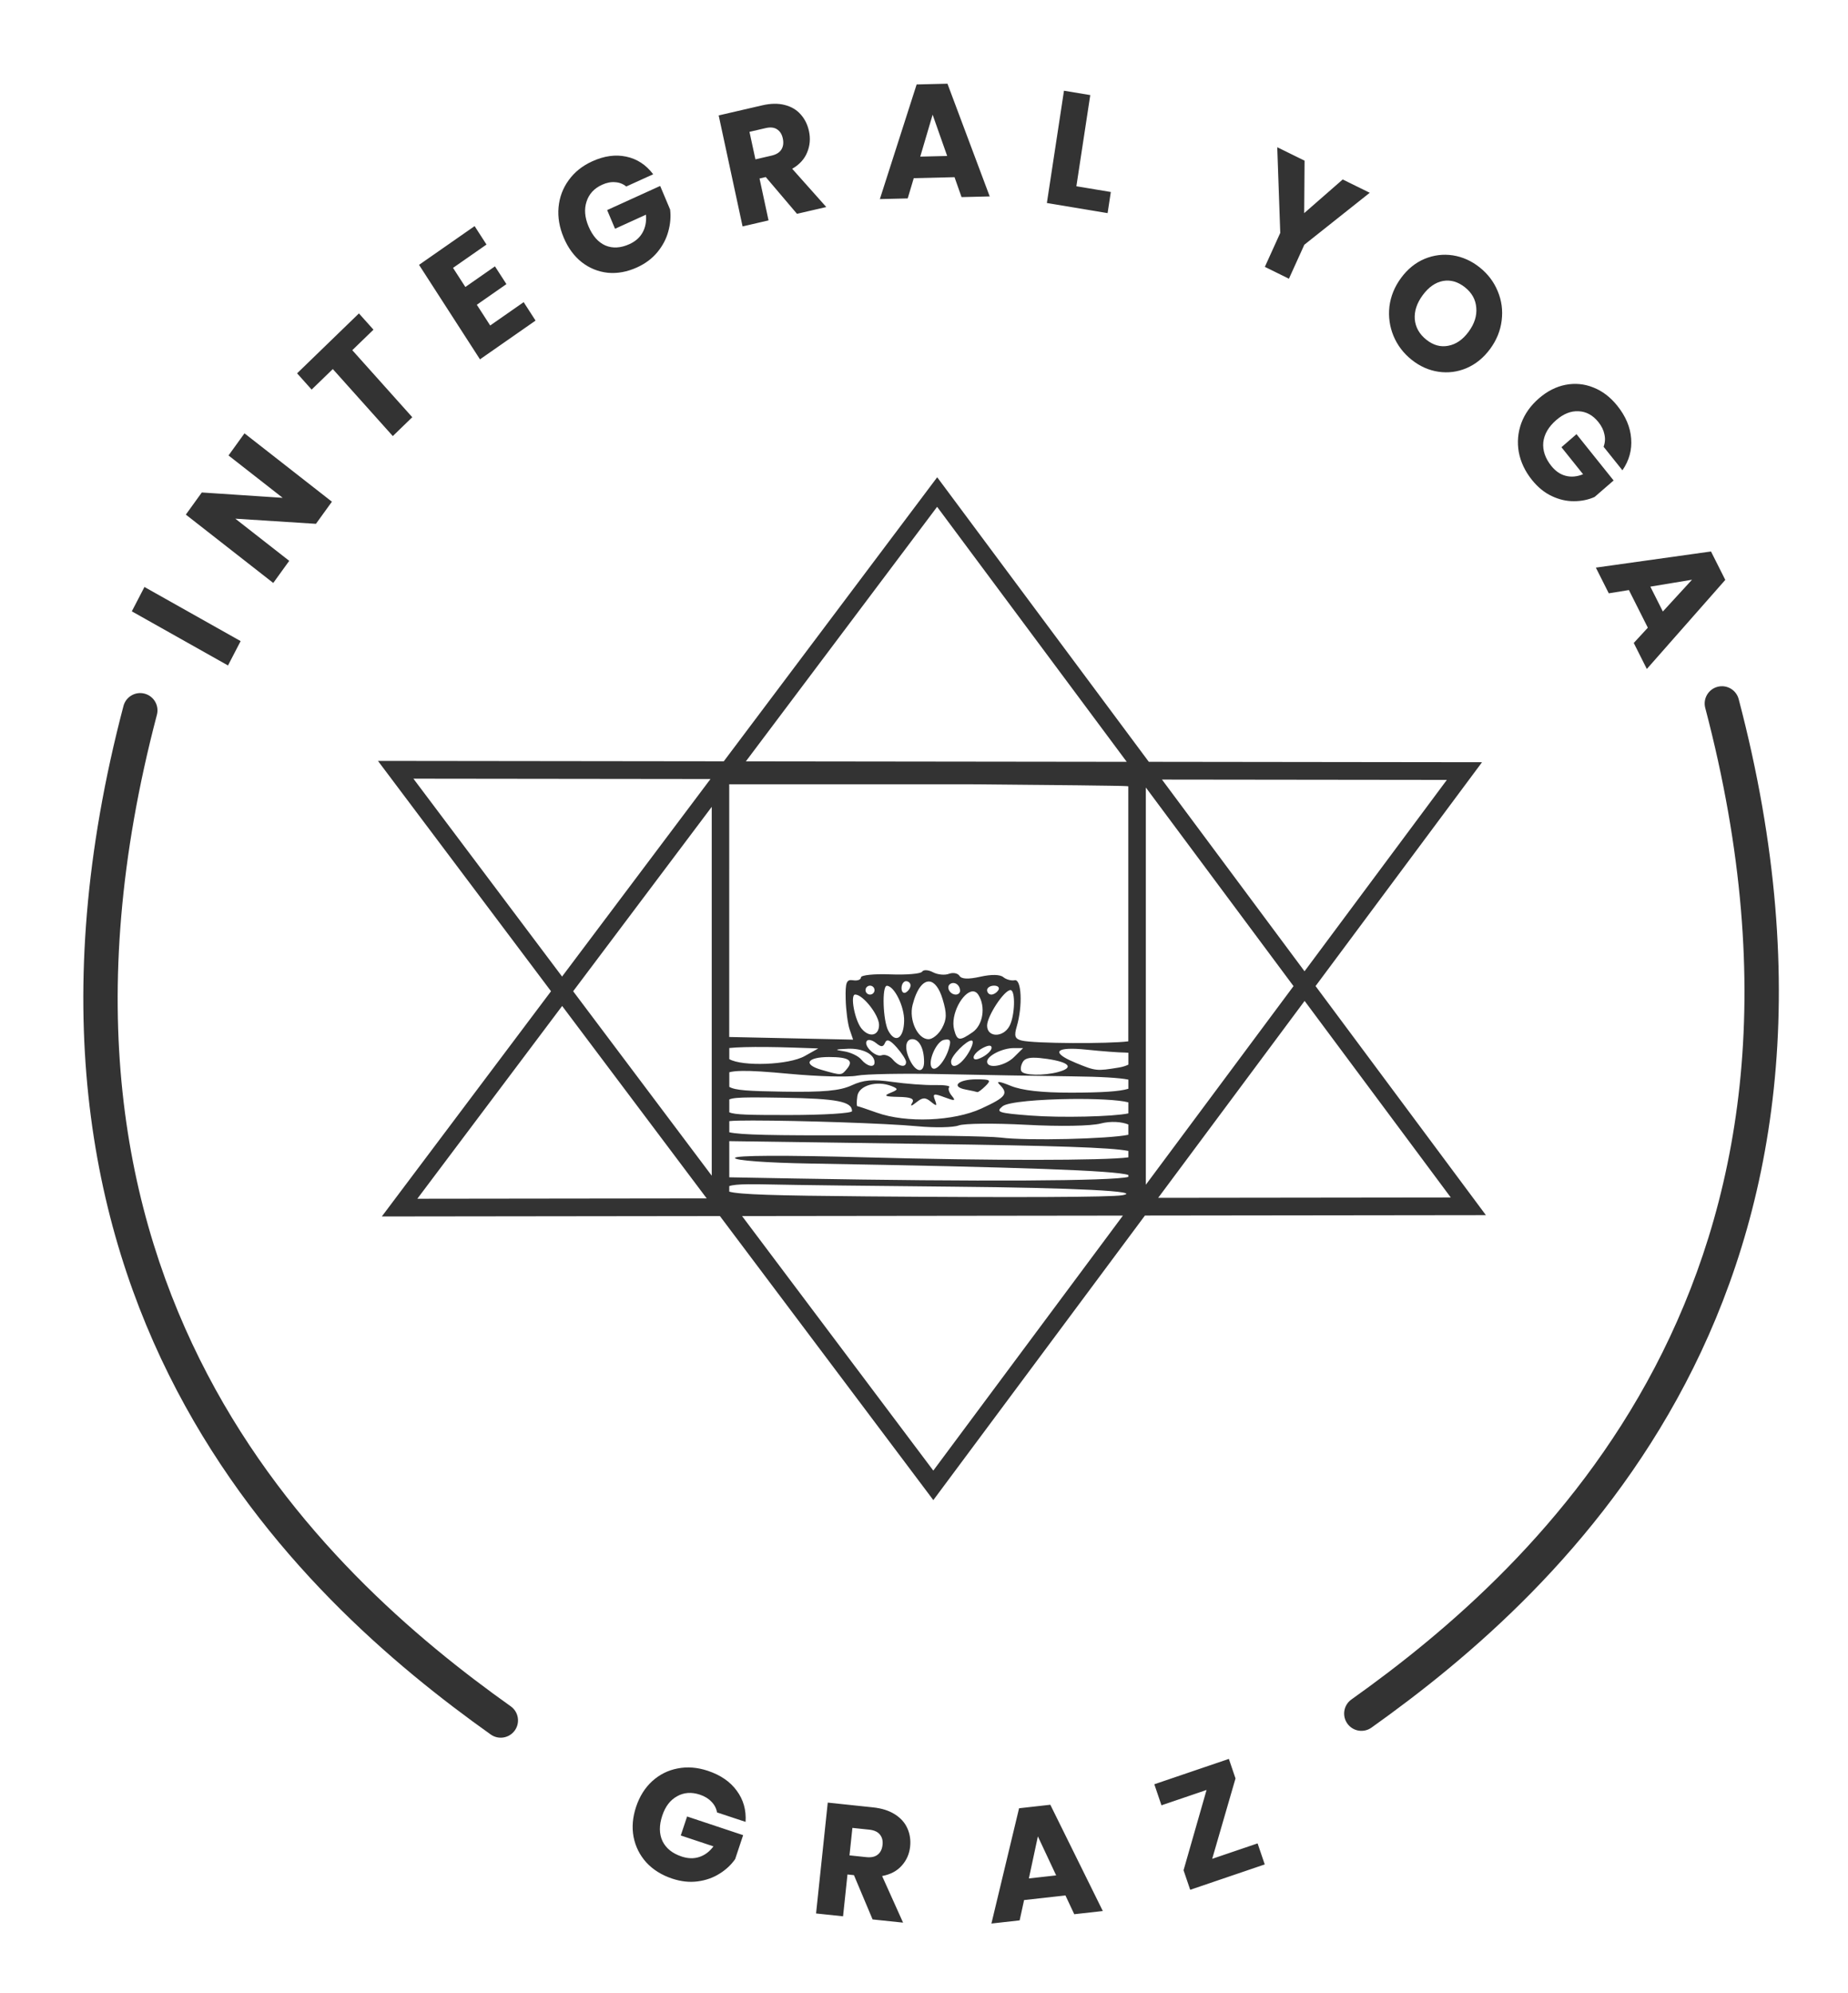 <svg xmlns="http://www.w3.org/2000/svg" id="svg1" version="1.1" viewBox="0 0 193.942 209.121" height="209.121mm" width="193.942mm">
  <defs id="defs1"></defs>
  <g transform="translate(-16.44,-16.44)" id="layer1">
    <g transform="matrix(1.968,0,0,1.968,-97.223,-287.562)" id="g2">
      <g style="fill:#1a1a1a" transform="translate(2.551,7.288)" id="g6">
        <path d="m 105.182,172.634 -11.381,15.147 -18.441,-0.022 9.229,12.283 -9.023,12.009 18.029,-0.022 11.381,15.147 11.284,-15.174 18.182,-0.022 -9.083,-12.214 8.877,-11.936 -17.769,-0.022 z m -0.004,1.576 10.112,13.598 -20.311,-0.025 z m -27.928,14.496 15.842,0.019 -7.914,10.533 z m 39.919,0.048 15.191,0.018 -7.589,10.205 z m -23.077,0.252 H 107 c 4.352,0.035 8.006,0.075 8.273,0.098 l 0.1,0.009 v 13.6 c -1.015,0.134 -5.032,0.124 -5.694,-0.045 -0.353,-0.09 -0.404,-0.239 -0.254,-0.746 0.321,-1.091 0.256,-2.545 -0.11,-2.468 -0.179,0.037 -0.453,-0.037 -0.608,-0.165 -0.177,-0.146 -0.638,-0.153 -1.229,-0.021 -0.641,0.143 -0.998,0.128 -1.108,-0.048 -0.089,-0.143 -0.343,-0.191 -0.564,-0.107 -0.221,0.084 -0.603,0.046 -0.85,-0.085 -0.247,-0.131 -0.506,-0.145 -0.577,-0.031 -0.071,0.114 -0.834,0.179 -1.695,0.145 -0.862,-0.034 -1.567,0.039 -1.567,0.161 0,0.122 -0.189,0.191 -0.42,0.153 -0.351,-0.058 -0.416,0.106 -0.395,1.001 0.014,0.589 0.109,1.317 0.211,1.618 l 0.186,0.547 -3.332,-0.071 -3.275,-0.07 z m 22.216,0.171 7.876,10.591 -7.876,10.591 z m -23.149,1.032 V 209.877 l -7.39,-9.835 z m 10.361,9.296 c 0.132,0 0.24,0.101 0.24,0.224 0,0.123 -0.108,0.29 -0.24,0.371 -0.132,0.081 -0.24,-0.02 -0.24,-0.224 0,-0.204 0.108,-0.371 0.24,-0.371 z m 1.252,0.018 c 0.262,0.028 0.517,0.336 0.698,0.937 0.232,0.767 0.226,1.071 -0.031,1.547 -0.176,0.325 -0.499,0.592 -0.719,0.592 -0.578,0 -1.055,-1.022 -0.852,-1.824 0.218,-0.861 0.566,-1.287 0.903,-1.251 z m 1.291,0.079 c 0.178,0.013 0.339,0.186 0.339,0.419 0,0.109 -0.102,0.198 -0.226,0.198 -0.326,0 -0.54,-0.42 -0.292,-0.572 0.058,-0.036 0.119,-0.049 0.179,-0.045 z m -4.463,0.141 c 0.132,0 0.24,0.107 0.24,0.238 0,0.131 -0.108,0.238 -0.24,0.238 -0.132,0 -0.24,-0.107 -0.24,-0.238 0,-0.131 0.108,-0.238 0.24,-0.238 z m 6.617,0 c 0.206,0 0.308,0.107 0.226,0.238 -0.082,0.131 -0.25,0.238 -0.374,0.238 -0.124,0 -0.226,-0.107 -0.226,-0.238 0,-0.131 0.168,-0.238 0.374,-0.238 z m -5.716,0.007 c 0.398,0.017 0.935,1.112 0.918,1.875 -0.02,0.938 -0.468,1.218 -0.842,0.527 -0.291,-0.539 -0.351,-2.413 -0.076,-2.402 z m 6.588,0.23 c 0.279,0 0.241,1.374 -0.054,1.919 -0.339,0.627 -1.192,0.609 -1.192,-0.025 0,-0.509 0.91,-1.894 1.246,-1.894 z m -2.025,0.069 c 0.118,-0.007 0.227,0.048 0.314,0.184 0.401,0.627 0.249,1.607 -0.308,1.993 -0.699,0.485 -0.825,0.468 -0.983,-0.131 -0.216,-0.82 0.466,-2.016 0.977,-2.046 z m -6.255,0.168 c 0.415,0 1.272,1.092 1.272,1.621 0,0.58 -0.518,0.692 -0.929,0.2 -0.366,-0.437 -0.627,-1.821 -0.343,-1.821 z m 23.966,0.34 7.795,10.482 -15.604,0.019 z m -39.593,0.27 7.708,10.26 -15.431,0.019 z m 18.674,1.769 c 0.367,0 0.626,0.5 0.626,1.209 0,0.589 -0.393,0.587 -0.712,-0.004 -0.349,-0.646 -0.309,-1.205 0.086,-1.205 z m 1.892,0.021 c 0.153,0.019 0.155,0.154 0.052,0.493 -0.2,0.658 -0.688,1.221 -0.887,1.024 -0.273,-0.271 0.209,-1.419 0.63,-1.5 0.086,-0.017 0.154,-0.023 0.205,-0.017 z m -4.223,0.024 c 0.105,-0.01 0.265,0.053 0.406,0.17 0.266,0.219 0.371,0.213 0.471,-0.025 0.091,-0.218 0.271,-0.145 0.624,0.254 0.273,0.309 0.496,0.657 0.496,0.773 0,0.324 -0.388,0.252 -0.709,-0.131 -0.158,-0.189 -0.424,-0.291 -0.591,-0.227 -0.338,0.129 -1.015,-0.546 -0.781,-0.778 0.021,-0.02 0.05,-0.032 0.085,-0.035 z m 5.49,0.029 c 0.016,0.002 0.03,0.008 0.04,0.018 0.073,0.072 -0.047,0.402 -0.266,0.734 -0.402,0.608 -0.867,0.803 -0.867,0.364 0,-0.304 0.85,-1.147 1.093,-1.116 z m 0.944,0.275 c 0.081,-0.003 0.124,0.034 0.124,0.11 0,0.131 -0.216,0.352 -0.48,0.493 -0.309,0.164 -0.48,0.17 -0.48,0.017 0,-0.131 0.216,-0.352 0.48,-0.493 0.154,-0.082 0.275,-0.124 0.356,-0.127 z m -11.862,0.07 c 0.437,0.004 0.916,0.014 1.422,0.031 l 1.321,0.045 -0.72,0.405 c -0.863,0.486 -3.338,0.565 -4.025,0.165 v -0.592 c 0.393,-0.043 1.104,-0.062 2.002,-0.054 z m 13.171,0.057 h 0.496 l -0.48,0.476 c -0.495,0.491 -1.441,0.653 -1.441,0.246 0,-0.31 0.814,-0.722 1.425,-0.722 z m -8.856,0.036 c 0.797,-0.033 1.429,0.288 1.429,0.726 0,0.305 -0.397,0.22 -0.708,-0.152 -0.158,-0.189 -0.576,-0.387 -0.93,-0.44 -0.526,-0.08 -0.488,-0.104 0.21,-0.133 z m 11.744,0.006 c 0.242,-0.014 0.578,-3.8e-4 1.005,0.044 0.812,0.084 1.73,0.153 2.041,0.153 0.065,0 0.122,0.004 0.175,0.01 v 0.635 c -0.139,0.064 -0.305,0.121 -0.511,0.154 -1.185,0.194 -1.232,0.189 -2.281,-0.242 -1.04,-0.428 -1.156,-0.712 -0.429,-0.754 z m -12.742,0.435 c 1.052,0 1.33,0.184 0.955,0.632 -0.301,0.36 -0.28,0.359 -1.358,0.051 -1.008,-0.288 -0.774,-0.683 0.403,-0.683 z m 10.914,0.037 c 0.188,-0.002 0.427,0.021 0.73,0.065 1.195,0.178 1.431,0.469 0.567,0.699 -0.77,0.204 -1.812,0.183 -1.951,-0.04 -0.065,-0.104 -0.029,-0.332 0.079,-0.507 0.09,-0.145 0.262,-0.215 0.575,-0.218 z m -15.58,0.703 c 0.551,-0.01 1.37,0.045 2.534,0.154 1.543,0.144 3.173,0.189 3.622,0.1 0.449,-0.089 2.491,-0.126 4.538,-0.082 2.047,0.044 5.171,0.098 6.942,0.119 1.526,0.018 2.522,0.077 2.993,0.174 v 0.487 c -0.46,0.145 -1.422,0.206 -3.04,0.208 -1.586,0.002 -2.638,-0.117 -3.241,-0.366 -0.584,-0.241 -0.789,-0.266 -0.593,-0.071 0.495,0.491 0.358,0.674 -0.96,1.282 -1.479,0.682 -4.011,0.783 -5.582,0.222 -0.528,-0.189 -0.995,-0.345 -1.037,-0.346 -0.042,-0.002 -0.042,-0.244 0,-0.539 0.082,-0.57 1.049,-0.847 1.838,-0.527 0.354,0.144 0.345,0.185 -0.08,0.358 -0.376,0.153 -0.282,0.199 0.434,0.213 0.665,0.012 0.865,0.098 0.734,0.314 -0.123,0.202 -0.05,0.193 0.226,-0.029 0.329,-0.264 0.476,-0.269 0.772,-0.026 0.306,0.252 0.341,0.237 0.213,-0.094 -0.133,-0.343 -0.065,-0.362 0.51,-0.145 0.553,0.208 0.618,0.196 0.39,-0.077 -0.151,-0.18 -0.213,-0.387 -0.139,-0.461 0.074,-0.074 -0.278,-0.124 -0.782,-0.113 -0.505,0.012 -1.522,-0.065 -2.261,-0.17 -1.038,-0.148 -1.53,-0.105 -2.161,0.187 -0.623,0.288 -1.492,0.368 -3.657,0.335 -1.875,-0.029 -2.557,-0.073 -2.865,-0.256 v -0.778 c 0.152,-0.042 0.364,-0.066 0.654,-0.071 z m 12.526,0.449 c -0.971,0 -1.384,0.391 -0.575,0.545 0.299,0.057 0.579,0.118 0.621,0.136 0.043,0.018 0.239,-0.128 0.437,-0.324 0.32,-0.317 0.266,-0.357 -0.483,-0.357 z m -12.012,0.965 c 0.425,-0.002 0.983,0.005 1.717,0.017 2.86,0.045 3.661,0.201 3.661,0.713 0,0.115 -1.513,0.209 -3.361,0.209 -2.103,0 -2.889,-0.01 -3.184,-0.145 v -0.686 c 0.171,-0.075 0.506,-0.104 1.167,-0.107 z m 17.035,0.084 c 1.302,-0.016 2.56,0.042 3.079,0.179 v 0.589 c -0.795,0.171 -3.566,0.243 -5.232,0.114 -1.71,-0.132 -1.857,-0.182 -1.475,-0.494 0.285,-0.233 1.981,-0.368 3.628,-0.388 z m -16.883,1.147 c 2.377,0.002 7.022,0.148 8.707,0.306 0.924,0.087 1.917,0.068 2.206,-0.042 0.289,-0.11 1.91,-0.126 3.602,-0.036 1.812,0.097 3.445,0.068 3.975,-0.069 0.544,-0.14 1.126,-0.089 1.472,0.053 v 0.549 c -1.016,0.217 -5.376,0.333 -6.813,0.149 -0.594,-0.076 -4.129,-0.13 -7.854,-0.12 -4.293,0.012 -6.014,-0.023 -6.614,-0.162 v -0.595 c 0.203,-0.024 0.668,-0.035 1.32,-0.034 z m -1.32,1.1 10.6,0.15 c 6.771,0.096 9.75,0.186 10.682,0.373 v 0.342 c -1.26,0.174 -7.448,0.18 -13.956,7.5e-4 -4.432,-0.122 -7.023,-0.11 -7.023,0.033 0,0.132 1.679,0.256 4.022,0.296 11.233,0.192 16.275,0.372 16.957,0.611 v 0.101 c -0.825,0.224 -7.998,0.262 -17.765,0.086 l -3.517,-0.064 z m 1.036,2.299 c 0.304,-0.003 0.676,3.9e-4 1.127,0.011 1.288,0.03 5.69,0.083 9.784,0.119 6.46,0.057 10.202,0.247 9.004,0.457 -0.595,0.104 -5.682,0.127 -13.626,0.06 -4.89,-0.041 -6.786,-0.098 -7.326,-0.253 v -0.295 c 0.175,-0.062 0.493,-0.094 1.036,-0.1 z m 19.955,1.672 -10.111,13.597 -10.198,-13.572 z" style="display:inline;fill:#333333;fill-opacity:1;stroke-width:0.377;stroke-linecap:round" id="path4"></path>
        <path id="path5" d="m 62.914,184.172 c -0.492,-0.129 -0.996,0.166 -1.125,0.658 -4.12,15.66 -1.815,27.607 2.844,36.494 4.658,8.887 11.626,14.713 16.74,18.35 0.415,0.295 0.99,0.198 1.285,-0.217 0.295,-0.415 0.198,-0.99 -0.217,-1.285 -5,-3.555 -11.715,-9.193 -16.176,-17.703 -4.461,-8.51 -6.712,-19.894 -2.693,-35.17 0.13,-0.493 -0.165,-0.998 -0.658,-1.127 z" style="color:#000000;font-style:normal;font-variant:normal;font-weight:normal;font-stretch:normal;font-size:medium;line-height:normal;font-family:sans-serif;font-variant-ligatures:normal;font-variant-position:normal;font-variant-caps:normal;font-variant-numeric:normal;font-variant-alternates:normal;font-variant-east-asian:normal;font-feature-settings:normal;font-variation-settings:normal;text-indent:0;text-align:start;text-decoration-line:none;text-decoration-style:solid;text-decoration-color:#000000;letter-spacing:normal;word-spacing:normal;text-transform:none;writing-mode:lr-tb;direction:ltr;text-orientation:mixed;dominant-baseline:auto;baseline-shift:baseline;text-anchor:start;white-space:normal;shape-padding:0;shape-margin:0;inline-size:0;clip-rule:nonzero;display:inline;overflow:visible;visibility:visible;isolation:auto;mix-blend-mode:normal;color-interpolation:sRGB;color-interpolation-filters:linearRGB;solid-color:#000000;solid-opacity:1;vector-effect:none;fill:#333333;fill-opacity:1;fill-rule:nonzero;stroke:none;stroke-linecap:round;stroke-linejoin:miter;stroke-miterlimit:4;stroke-dasharray:none;stroke-dashoffset:0;stroke-opacity:1;-inkscape-stroke:none;paint-order:markers stroke fill;color-rendering:auto;image-rendering:auto;shape-rendering:auto;text-rendering:auto;enable-background:accumulate;stop-color:#000000;stop-opacity:1"></path>
        <path aria-label="INTEGRAL YOGA" transform="matrix(0.961,-0.012,0.013,1,-0.673,5.141)" id="text5" d="m 63.806,174.109 5.297,2.95 -0.719,1.29 -5.297,-2.95 z m 10.462,-4.422 -0.902,1.169 -4.47,-0.328 2.961,2.284 -0.902,1.169 -4.801,-3.703 0.902,-1.169 4.484,0.339 -2.975,-2.295 0.902,-1.169 z m 1.635,-10.02 0.795,0.876 -1.19,1.08 3.28,3.613 -1.094,0.993 -3.28,-3.613 -1.19,1.08 -0.795,-0.876 z m 5.254,-2.365 0.67,1.027 1.657,-1.081 0.623,0.955 -1.657,1.081 0.727,1.114 1.874,-1.222 0.646,0.991 -3.111,2.029 -3.313,-5.078 3.111,-2.029 0.646,0.991 z m 9.669,-4.224 q -0.269,-0.215 -0.616,-0.237 -0.342,-0.034 -0.724,0.128 -0.66,0.279 -0.873,0.885 -0.216,0.598 0.09,1.322 0.326,0.772 0.925,1.034 0.603,0.251 1.335,-0.058 0.501,-0.212 0.736,-0.611 0.242,-0.403 0.2,-0.947 l -1.726,0.73 -0.424,-1.002 2.959,-1.251 0.535,1.265 q 0.064,0.573 -0.117,1.165 -0.173,0.589 -0.616,1.095 -0.443,0.506 -1.143,0.802 -0.827,0.35 -1.631,0.267 -0.799,-0.094 -1.437,-0.583 -0.63,-0.493 -0.98,-1.32 -0.35,-0.827 -0.264,-1.623 0.09,-0.807 0.583,-1.437 0.49,-0.638 1.317,-0.988 1.002,-0.424 1.892,-0.228 0.897,0.193 1.483,0.958 z m 9.452,1.57 -1.705,-1.981 -0.347,0.073 0.47,2.24 -1.445,0.304 -1.246,-5.934 2.426,-0.509 q 0.702,-0.147 1.243,-0.005 0.55,0.14 0.886,0.52 0.334,0.371 0.444,0.895 0.124,0.592 -0.116,1.128 -0.232,0.534 -0.842,0.865 l 1.863,2.062 z m -2.266,-2.931 0.896,-0.188 q 0.397,-0.083 0.551,-0.319 0.162,-0.237 0.087,-0.592 -0.071,-0.338 -0.315,-0.49 -0.235,-0.154 -0.633,-0.07 l -0.896,0.188 z m 11.034,1.083 -2.263,0.026 -0.35,1.075 -1.546,0.018 2.124,-6.088 1.71,-0.02 2.263,6.038 -1.563,0.018 z m -0.393,-1.136 -0.777,-2.211 -0.717,2.228 z m 7.147,1.701 1.907,0.329 -0.194,1.124 -3.362,-0.58 1.03,-5.975 1.455,0.251 z m 16.272,0.543 -3.667,2.727 -0.879,1.801 -1.327,-0.648 0.879,-1.801 -0.105,-4.569 1.506,0.735 -0.059,2.797 2.162,-1.77 z m 2.203,8.931 q -0.672,-0.529 -0.989,-1.285 -0.31,-0.75 -0.205,-1.569 0.118,-0.82 0.669,-1.518 0.551,-0.699 1.315,-0.999 0.771,-0.294 1.573,-0.168 0.809,0.132 1.481,0.661 0.672,0.529 0.982,1.28 0.317,0.756 0.198,1.563 -0.113,0.813 -0.663,1.512 -0.551,0.699 -1.32,1.005 -0.764,0.3 -1.566,0.174 -0.802,-0.126 -1.474,-0.655 z m 0.834,-1.058 q 0.57,0.449 1.208,0.336 0.645,-0.107 1.137,-0.731 0.497,-0.631 0.445,-1.277 -0.04,-0.647 -0.61,-1.096 -0.577,-0.454 -1.217,-0.354 -0.633,0.106 -1.136,0.744 -0.497,0.631 -0.457,1.278 0.052,0.646 0.629,1.1 z m 9.753,5.823 q 0.131,-0.318 0.056,-0.657 -0.063,-0.338 -0.324,-0.66 -0.452,-0.557 -1.093,-0.592 -0.634,-0.041 -1.244,0.454 -0.65,0.528 -0.736,1.176 -0.073,0.649 0.427,1.266 0.343,0.422 0.792,0.537 0.454,0.121 0.965,-0.072 l -1.181,-1.455 0.845,-0.686 2.025,2.494 -1.066,0.866 q -0.533,0.221 -1.152,0.212 -0.614,-0.002 -1.223,-0.287 -0.609,-0.284 -1.088,-0.874 -0.566,-0.697 -0.711,-1.492 -0.133,-0.794 0.16,-1.543 0.298,-0.743 0.995,-1.309 0.697,-0.566 1.485,-0.705 0.8,-0.138 1.543,0.16 0.749,0.293 1.316,0.99 0.686,0.845 0.745,1.754 0.065,0.915 -0.507,1.691 z m 2.325,9.677 -1.023,-2.019 -1.119,0.16 -0.699,-1.379 6.4,-0.784 0.773,1.525 -4.417,4.697 -0.707,-1.395 z m 0.845,-0.854 1.64,-1.674 -2.316,0.341 z" style="font-weight:bold;font-size:8.637px;line-height:0.8;font-family:poppins;-inkscape-font-specification:'poppins Bold';letter-spacing:2.514px;fill:#333333;fill-opacity:1;fill-rule:nonzero;stroke:#588814;stroke-width:0;stroke-linecap:round;paint-order:markers stroke fill"></path>
        <path aria-label="GRAZ" transform="rotate(3.446,236.424,-666.744)" style="font-weight:bold;font-size:8.467px;line-height:0.8;font-family:poppins;-inkscape-font-specification:'poppins Bold';letter-spacing:4.233px;fill:#333333;fill-opacity:1;stroke:#588814;stroke-width:0;stroke-linecap:round;paint-order:markers stroke fill" id="text6" d="m 148.433,250.778 q -0.079,-0.328 -0.334,-0.554 -0.245,-0.232 -0.637,-0.337 -0.679,-0.182 -1.208,0.159 -0.527,0.332 -0.726,1.076 -0.212,0.793 0.093,1.357 0.315,0.558 1.068,0.759 0.515,0.138 0.937,-0.03 0.43,-0.165 0.725,-0.612 l -1.775,-0.475 0.276,-1.031 3.043,0.814 -0.348,1.3 q -0.295,0.482 -0.792,0.831 -0.488,0.351 -1.135,0.476 -0.647,0.125 -1.367,-0.068 -0.851,-0.228 -1.423,-0.775 -0.562,-0.554 -0.761,-1.317 -0.191,-0.761 0.037,-1.612 0.228,-0.851 0.773,-1.415 0.556,-0.57 1.317,-0.761 0.763,-0.199 1.614,0.029 1.031,0.276 1.6,0.963 0.578,0.689 0.571,1.634 z m 8.623,5.197 -1.134,-2.297 -0.347,-0.016 -0.101,2.241 -1.446,-0.065 0.267,-5.938 2.427,0.109 q 0.702,0.032 1.182,0.299 0.488,0.268 0.714,0.71 0.226,0.434 0.203,0.958 -0.027,0.592 -0.386,1.042 -0.351,0.45 -1.011,0.616 l 1.265,2.413 z m -1.435,-3.336 0.897,0.04 q 0.398,0.018 0.601,-0.168 0.212,-0.185 0.228,-0.541 0.015,-0.338 -0.179,-0.542 -0.186,-0.203 -0.583,-0.221 l -0.897,-0.04 z m 11.623,1.44 -2.186,0.379 -0.171,1.095 -1.493,0.259 1.103,-6.224 1.652,-0.287 3.135,5.488 -1.51,0.262 z m -0.558,-1.037 -1.098,-2.018 -0.345,2.268 z m 8.253,-1.382 2.367,-0.967 0.448,1.097 -3.887,1.589 -0.416,-1.019 0.967,-4.347 -2.351,0.961 -0.448,-1.097 3.887,-1.589 0.416,1.019 z"></path>
        <path id="path6" d="m 146.798,183.807 c 0.492,-0.129 0.996,0.166 1.125,0.658 4.12,15.66 1.815,27.607 -2.844,36.494 -4.658,8.887 -11.626,14.713 -16.74,18.35 -0.415,0.295 -0.99,0.198 -1.285,-0.217 -0.295,-0.415 -0.198,-0.99 0.217,-1.285 5,-3.555 11.715,-9.193 16.176,-17.703 4.461,-8.51 6.712,-19.894 2.693,-35.17 -0.13,-0.493 0.165,-0.998 0.658,-1.127 z" style="color:#000000;font-style:normal;font-variant:normal;font-weight:normal;font-stretch:normal;font-size:medium;line-height:normal;font-family:sans-serif;font-variant-ligatures:normal;font-variant-position:normal;font-variant-caps:normal;font-variant-numeric:normal;font-variant-alternates:normal;font-variant-east-asian:normal;font-feature-settings:normal;font-variation-settings:normal;text-indent:0;text-align:start;text-decoration-line:none;text-decoration-style:solid;text-decoration-color:#000000;letter-spacing:normal;word-spacing:normal;text-transform:none;writing-mode:lr-tb;direction:ltr;text-orientation:mixed;dominant-baseline:auto;baseline-shift:baseline;text-anchor:start;white-space:normal;shape-padding:0;shape-margin:0;inline-size:0;clip-rule:nonzero;display:inline;overflow:visible;visibility:visible;isolation:auto;mix-blend-mode:normal;color-interpolation:sRGB;color-interpolation-filters:linearRGB;solid-color:#000000;solid-opacity:1;vector-effect:none;fill:#333333;fill-opacity:1;fill-rule:nonzero;stroke:none;stroke-linecap:round;stroke-linejoin:miter;stroke-miterlimit:4;stroke-dasharray:none;stroke-dashoffset:0;stroke-opacity:1;-inkscape-stroke:none;paint-order:markers stroke fill;color-rendering:auto;image-rendering:auto;shape-rendering:auto;text-rendering:auto;enable-background:accumulate;stop-color:#000000;stop-opacity:1"></path>
      </g>
    </g>
  </g>
</svg>
